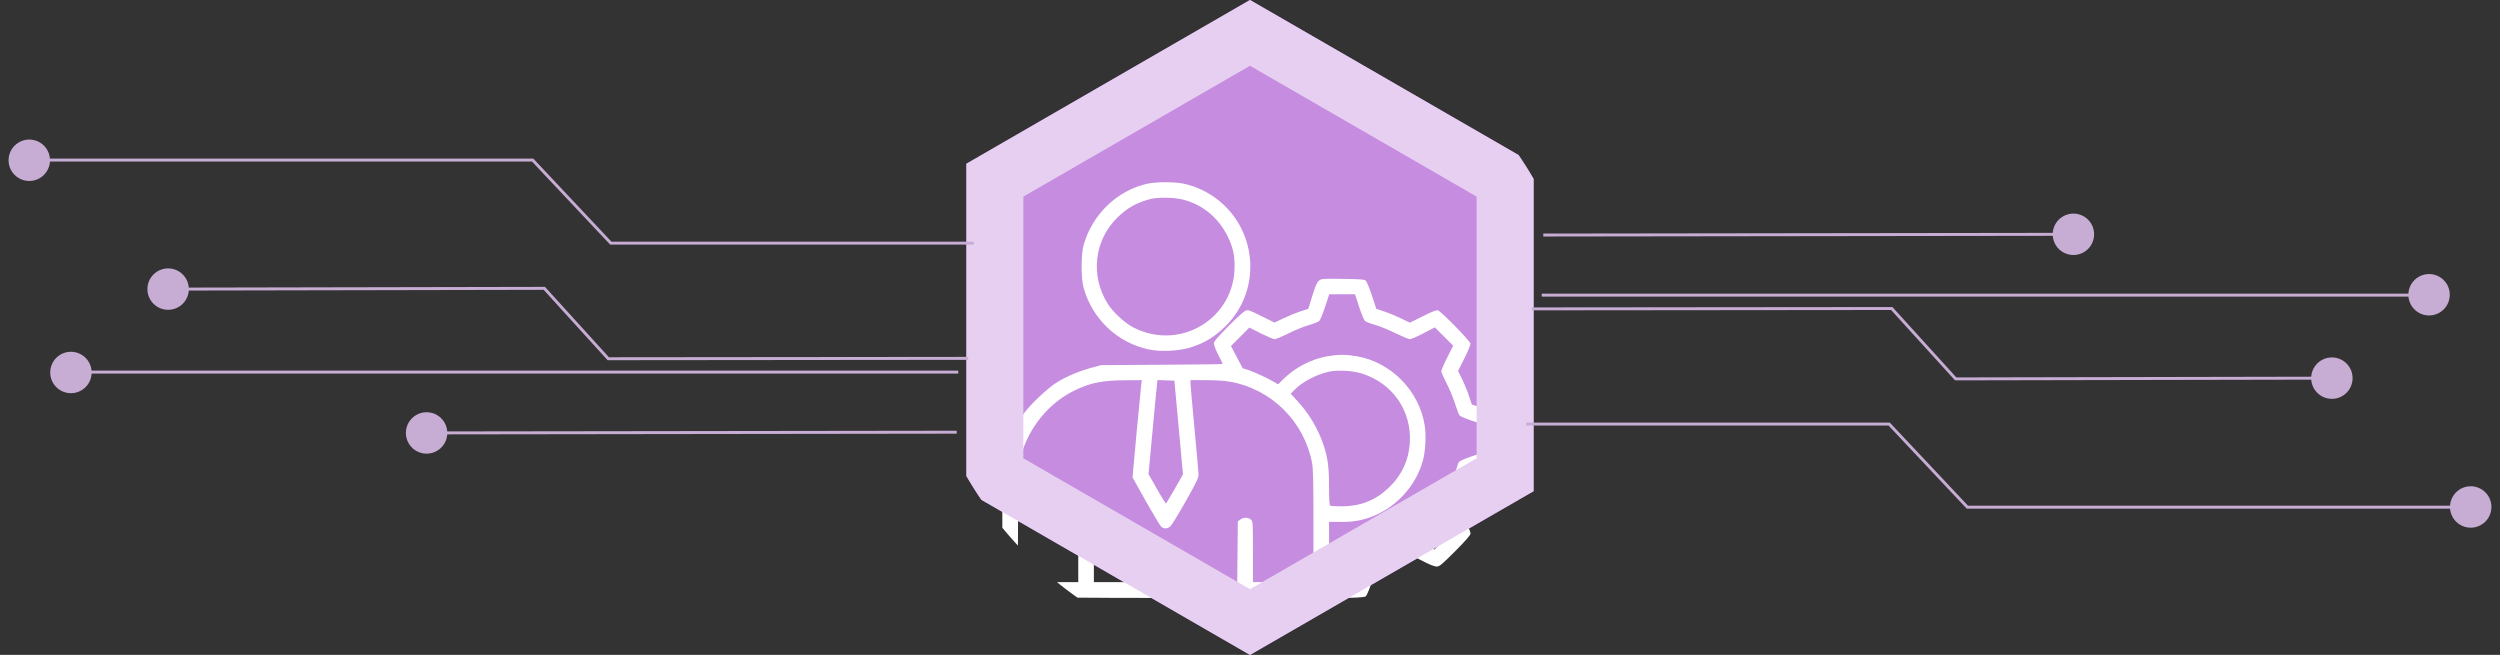 <?xml version="1.0" encoding="UTF-8"?> <svg xmlns="http://www.w3.org/2000/svg" width="439" height="115" viewBox="0 0 439 115" fill="none"><rect x="0" y="0" width="439" height="115" fill="#333333" stroke="none"/><g clip-path="url(#clip0_12854_130)"><path d="M219.498 0L269.295 28.75V86.25L219.498 115L169.702 86.25V28.75L219.498 0Z" fill="#C58CE0"></path><path d="M201.542 32.244C196.178 33.409 191.757 37.676 190.266 43.108C189.82 44.685 189.82 48.9 190.266 50.477C191.791 56.029 196.229 60.227 201.799 61.375C203.941 61.821 207.128 61.632 209.219 60.964C211.6 60.176 213.246 59.182 215.113 57.365C221.848 50.819 220.785 39.664 212.92 34.403C211.378 33.375 209.544 32.604 207.813 32.244C206.203 31.918 203.05 31.918 201.542 32.244ZM207.745 35.054C211.172 35.928 213.948 38.207 215.559 41.48C216.484 43.365 216.776 44.565 216.793 46.707C216.861 55.84 207.334 61.684 199.125 57.554C197.583 56.783 195.458 54.846 194.516 53.338C191.448 48.455 192.117 42.234 196.178 38.241C197.892 36.545 199.502 35.62 201.936 34.968C203.255 34.608 206.185 34.643 207.745 35.054Z" fill="white"></path><path d="M231.618 49.277C231.258 49.569 231.001 50.134 230.452 51.934L229.733 54.23L228.345 54.675C227.574 54.932 226.237 55.481 225.38 55.892L223.804 56.646L221.49 55.498C219.348 54.435 219.177 54.367 218.68 54.572C218.406 54.693 217.035 55.926 215.664 57.331C213.659 59.371 213.162 59.953 213.162 60.33C213.162 60.605 213.505 61.495 213.933 62.318C214.362 63.141 214.704 63.86 214.704 63.912C214.704 63.963 209.906 64.014 204.046 64.049L193.37 64.117L191.708 64.563C189.411 65.197 187.338 66.071 185.607 67.133C183.876 68.196 180.672 71.263 179.592 72.874C178.564 74.433 177.45 76.73 176.919 78.409C176.028 81.271 175.959 82.385 176.011 92.598C176.062 101.868 176.062 101.971 176.439 102.674C176.868 103.496 177.862 104.405 178.65 104.73C179.489 105.09 229.853 105.09 230.692 104.73C231.172 104.542 231.309 104.542 231.583 104.73C232.046 105.073 239.346 105.073 239.809 104.73C239.997 104.593 240.443 103.548 240.906 102.143L241.694 99.778L243.15 99.281C243.956 99.024 245.275 98.475 246.098 98.081L247.606 97.379L249.645 98.424C250.964 99.127 251.89 99.486 252.267 99.486C252.781 99.486 253.107 99.212 255.54 96.779C257.511 94.791 258.23 93.951 258.23 93.66C258.23 93.42 257.733 92.255 257.116 91.055L256.003 88.879L256.705 87.474C257.099 86.703 257.648 85.383 257.956 84.527L258.487 82.984L260.801 82.247C262.326 81.751 263.217 81.374 263.405 81.134C263.68 80.808 263.714 80.345 263.714 77.021C263.714 72.411 263.902 72.72 260.698 71.726L258.453 71.04L257.973 69.584C257.716 68.796 257.185 67.476 256.774 66.636L256.037 65.145L257.134 62.952C257.733 61.753 258.23 60.587 258.23 60.382C258.23 59.936 253.038 54.624 252.472 54.487C252.233 54.418 251.324 54.778 249.851 55.532L247.572 56.663L246.012 55.909C245.138 55.481 243.819 54.932 243.065 54.693L241.677 54.247L240.923 51.916C240.494 50.648 240.014 49.466 239.843 49.312C239.552 49.055 239.021 49.02 235.799 48.969C232.235 48.918 232.063 48.935 231.618 49.277ZM238.661 53.887C239.055 55.087 239.535 56.218 239.689 56.355C239.86 56.509 240.683 56.834 241.54 57.074C242.379 57.314 243.99 57.983 245.121 58.548C246.252 59.096 247.366 59.559 247.589 59.559C247.811 59.559 248.891 59.096 249.971 58.514L251.958 57.486L253.569 59.096L255.18 60.707L254.135 62.781C253.552 63.929 253.089 65.008 253.089 65.197C253.089 65.368 253.501 66.311 254.015 67.305C254.529 68.281 255.197 69.892 255.506 70.886C255.814 71.863 256.174 72.805 256.311 72.96C256.448 73.131 257.562 73.594 258.779 73.988L260.989 74.725L260.938 77.021L260.886 79.334L258.659 80.054C257.425 80.465 256.345 80.928 256.225 81.099C256.088 81.254 255.917 81.716 255.831 82.093C255.488 83.464 254.58 85.726 253.843 87.046C253.432 87.782 253.089 88.588 253.089 88.828C253.089 89.068 253.552 90.147 254.135 91.227L255.163 93.215L253.535 94.843L251.89 96.488L249.782 95.408C248.617 94.825 247.589 94.346 247.486 94.346C247.383 94.346 246.355 94.825 245.19 95.425C244.007 96.025 242.345 96.71 241.454 96.967C240.563 97.225 239.74 97.516 239.62 97.636C239.518 97.756 239.089 98.835 238.695 100.052L237.975 102.245L235.679 102.194C234.411 102.16 233.383 102.091 233.383 102.005C233.383 101.937 233.383 99.572 233.383 96.762V91.638L235.491 91.655C238.112 91.655 240.032 91.227 242.208 90.147C245.858 88.314 248.72 84.903 249.834 80.979C250.313 79.317 250.468 76.455 250.176 74.69C249.199 68.607 244.299 63.62 238.267 62.558C236.364 62.232 235.028 62.232 233.109 62.558C230.281 63.055 227.454 64.511 225.414 66.516L224.438 67.493L223.804 67.116C222.741 66.465 220.137 65.266 219.16 64.957L218.217 64.666L217.189 62.712L216.161 60.759L217.772 59.148L219.383 57.52L221.405 58.548C222.518 59.096 223.615 59.559 223.821 59.559C224.044 59.559 225.14 59.096 226.271 58.531C227.402 57.965 229.03 57.314 229.87 57.074C230.727 56.834 231.532 56.509 231.686 56.337C231.841 56.183 232.303 55.069 232.697 53.853L233.417 51.676H235.679H237.941L238.661 53.887ZM239.312 65.642C244.607 67.407 247.846 72.12 247.572 77.621C247.4 80.808 246.132 83.533 243.75 85.743C241.454 87.902 238.815 88.913 235.593 88.913C234.582 88.913 233.691 88.862 233.571 88.793C233.451 88.708 233.383 87.68 233.383 85.538C233.383 82.025 233.16 80.345 232.389 78.066C231.412 75.204 229.87 72.634 227.728 70.303L226.648 69.138L227.231 68.538C228.619 67.099 231.001 65.814 233.297 65.283C234.891 64.923 237.633 65.077 239.312 65.642ZM200.413 67.39C200.361 67.75 200.001 71.589 199.59 75.941L198.871 83.824L201.167 87.937C202.435 90.181 203.651 92.204 203.857 92.426C204.337 92.906 204.971 92.906 205.519 92.426C205.759 92.204 206.976 90.216 208.227 88.005C210.317 84.287 210.489 83.91 210.455 83.173C210.437 82.727 210.112 79.077 209.735 75.067C209.358 71.058 209.049 67.545 209.049 67.27V66.756H211.774C213.385 66.756 215.064 66.859 215.921 67.013C223.238 68.281 228.996 73.971 230.401 81.288C230.59 82.282 230.641 84.595 230.641 91.964V101.389L230.213 101.8L229.801 102.228H224.9H220.017V96.916C220.017 91.827 219.999 91.587 219.674 91.261C219.228 90.816 218.303 90.816 217.772 91.244L217.36 91.57L217.309 96.899L217.258 102.228H204.68H192.085V97.019C192.085 92.015 192.067 91.809 191.725 91.364C191.228 90.73 190.2 90.73 189.703 91.364C189.36 91.809 189.343 92.015 189.343 97.019V102.228H184.493C179.849 102.228 179.627 102.211 179.267 101.885C179.061 101.697 178.855 101.354 178.804 101.149C178.735 100.926 178.718 96.471 178.77 91.244C178.821 82.247 178.838 81.682 179.181 80.38C180.603 75.033 184.253 70.595 189.069 68.384C191.639 67.185 193.764 66.791 197.62 66.773L200.516 66.756L200.413 67.39ZM206.976 75.067L207.73 83.293L206.325 85.778C205.536 87.148 204.851 88.314 204.782 88.399C204.714 88.468 203.994 87.337 203.172 85.88L201.681 83.241L202.366 75.89C202.743 71.863 203.086 68.144 203.155 67.647L203.257 66.739L204.731 66.791L206.222 66.842L206.976 75.067Z" fill="white"></path><path d="M174.702 31.637L219.498 5.774L264.295 31.637V83.363L219.498 109.227L174.702 83.363V31.637Z" stroke="#E7CFF2" stroke-width="10"></path></g><path d="M363.413 41.406L363.412 40.887L270.999 41.014L271 41.532L363.413 41.406Z" fill="#C7ACD4"></path><path d="M268.983 53.979L332.306 53.916L343.531 66.273L407.669 66.144L407.67 66.662L343.302 66.792L332.076 54.435L268.983 54.498V53.979Z" fill="#C7ACD4"></path><path d="M425.467 52.086V51.567L270.73 51.567V52.086L425.467 52.086Z" fill="#C7ACD4"></path><path d="M406.907 68.972C408.327 70.392 410.63 70.392 412.05 68.972C413.47 67.552 413.47 65.249 412.05 63.829C410.63 62.409 408.327 62.409 406.907 63.829C405.487 65.249 405.487 67.552 406.907 68.972Z" fill="#C7ACD4"></path><path d="M423.974 54.33C425.394 55.75 427.696 55.75 429.116 54.33C430.536 52.91 430.536 50.608 429.116 49.188C427.696 47.767 425.394 47.767 423.974 49.188C422.553 50.608 422.553 52.91 423.974 54.33Z" fill="#C7ACD4"></path><path d="M361.52 43.714C362.941 45.134 365.243 45.134 366.663 43.714C368.083 42.294 368.083 39.991 366.663 38.571C365.243 37.151 362.941 37.151 361.52 38.571C360.1 39.991 360.1 42.294 361.52 43.714Z" fill="#C7ACD4"></path><path d="M431.286 91.596C432.706 93.016 435.009 93.016 436.429 91.596C437.849 90.176 437.849 87.873 436.429 86.453C435.009 85.033 432.706 85.033 431.286 86.453C429.866 87.873 429.866 90.176 431.286 91.596Z" fill="#C7ACD4"></path><path d="M267.999 74.728V74.21L331.853 74.21L345.58 88.799L433.869 88.799V89.318L345.356 89.318L331.629 74.729L267.999 74.728Z" fill="#C7ACD4"></path><path d="M75.587 75.761L75.588 76.28L168.001 76.153L168 75.635L75.587 75.761Z" fill="#C7ACD4"></path><path d="M170.017 63.188L106.695 63.251L95.469 50.894L31.331 51.023L31.33 50.505L95.698 50.375L106.924 62.732L170.017 62.669V63.188Z" fill="#C7ACD4"></path><path d="M13.533 65.081V65.6L168.27 65.6V65.081L13.533 65.081Z" fill="#C7ACD4"></path><path d="M32.093 48.195C30.673 46.775 28.37 46.775 26.95 48.195C25.53 49.615 25.53 51.918 26.95 53.338C28.37 54.758 30.673 54.758 32.093 53.338C33.513 51.918 33.513 49.615 32.093 48.195Z" fill="#C7ACD4"></path><path d="M15.027 62.837C13.606 61.417 11.304 61.417 9.884 62.837C8.464 64.257 8.464 66.559 9.884 67.979C11.304 69.4 13.606 69.4 15.027 67.979C16.447 66.559 16.447 64.257 15.027 62.837Z" fill="#C7ACD4"></path><path d="M77.48 73.453C76.06 72.033 73.757 72.033 72.337 73.453C70.917 74.873 70.917 77.176 72.337 78.596C73.757 80.016 76.059 80.016 77.48 78.596C78.9 77.176 78.9 74.873 77.48 73.453Z" fill="#C7ACD4"></path><path d="M7.714 25.571C6.294 24.151 3.991 24.151 2.571 25.571C1.151 26.991 1.151 29.294 2.571 30.714C3.991 32.134 6.294 32.134 7.714 30.714C9.134 29.294 9.134 26.991 7.714 25.571Z" fill="#C7ACD4"></path><path d="M171.001 42.439V42.957L107.148 42.957L93.42 28.367L5.131 28.367V27.849L93.644 27.849L107.371 42.438L171.001 42.439Z" fill="#C7ACD4"></path><defs><clipPath id="clip0_12854_130"><rect x="161.998" width="115" height="115" rx="57.5" fill="white"></rect></clipPath></defs></svg> 